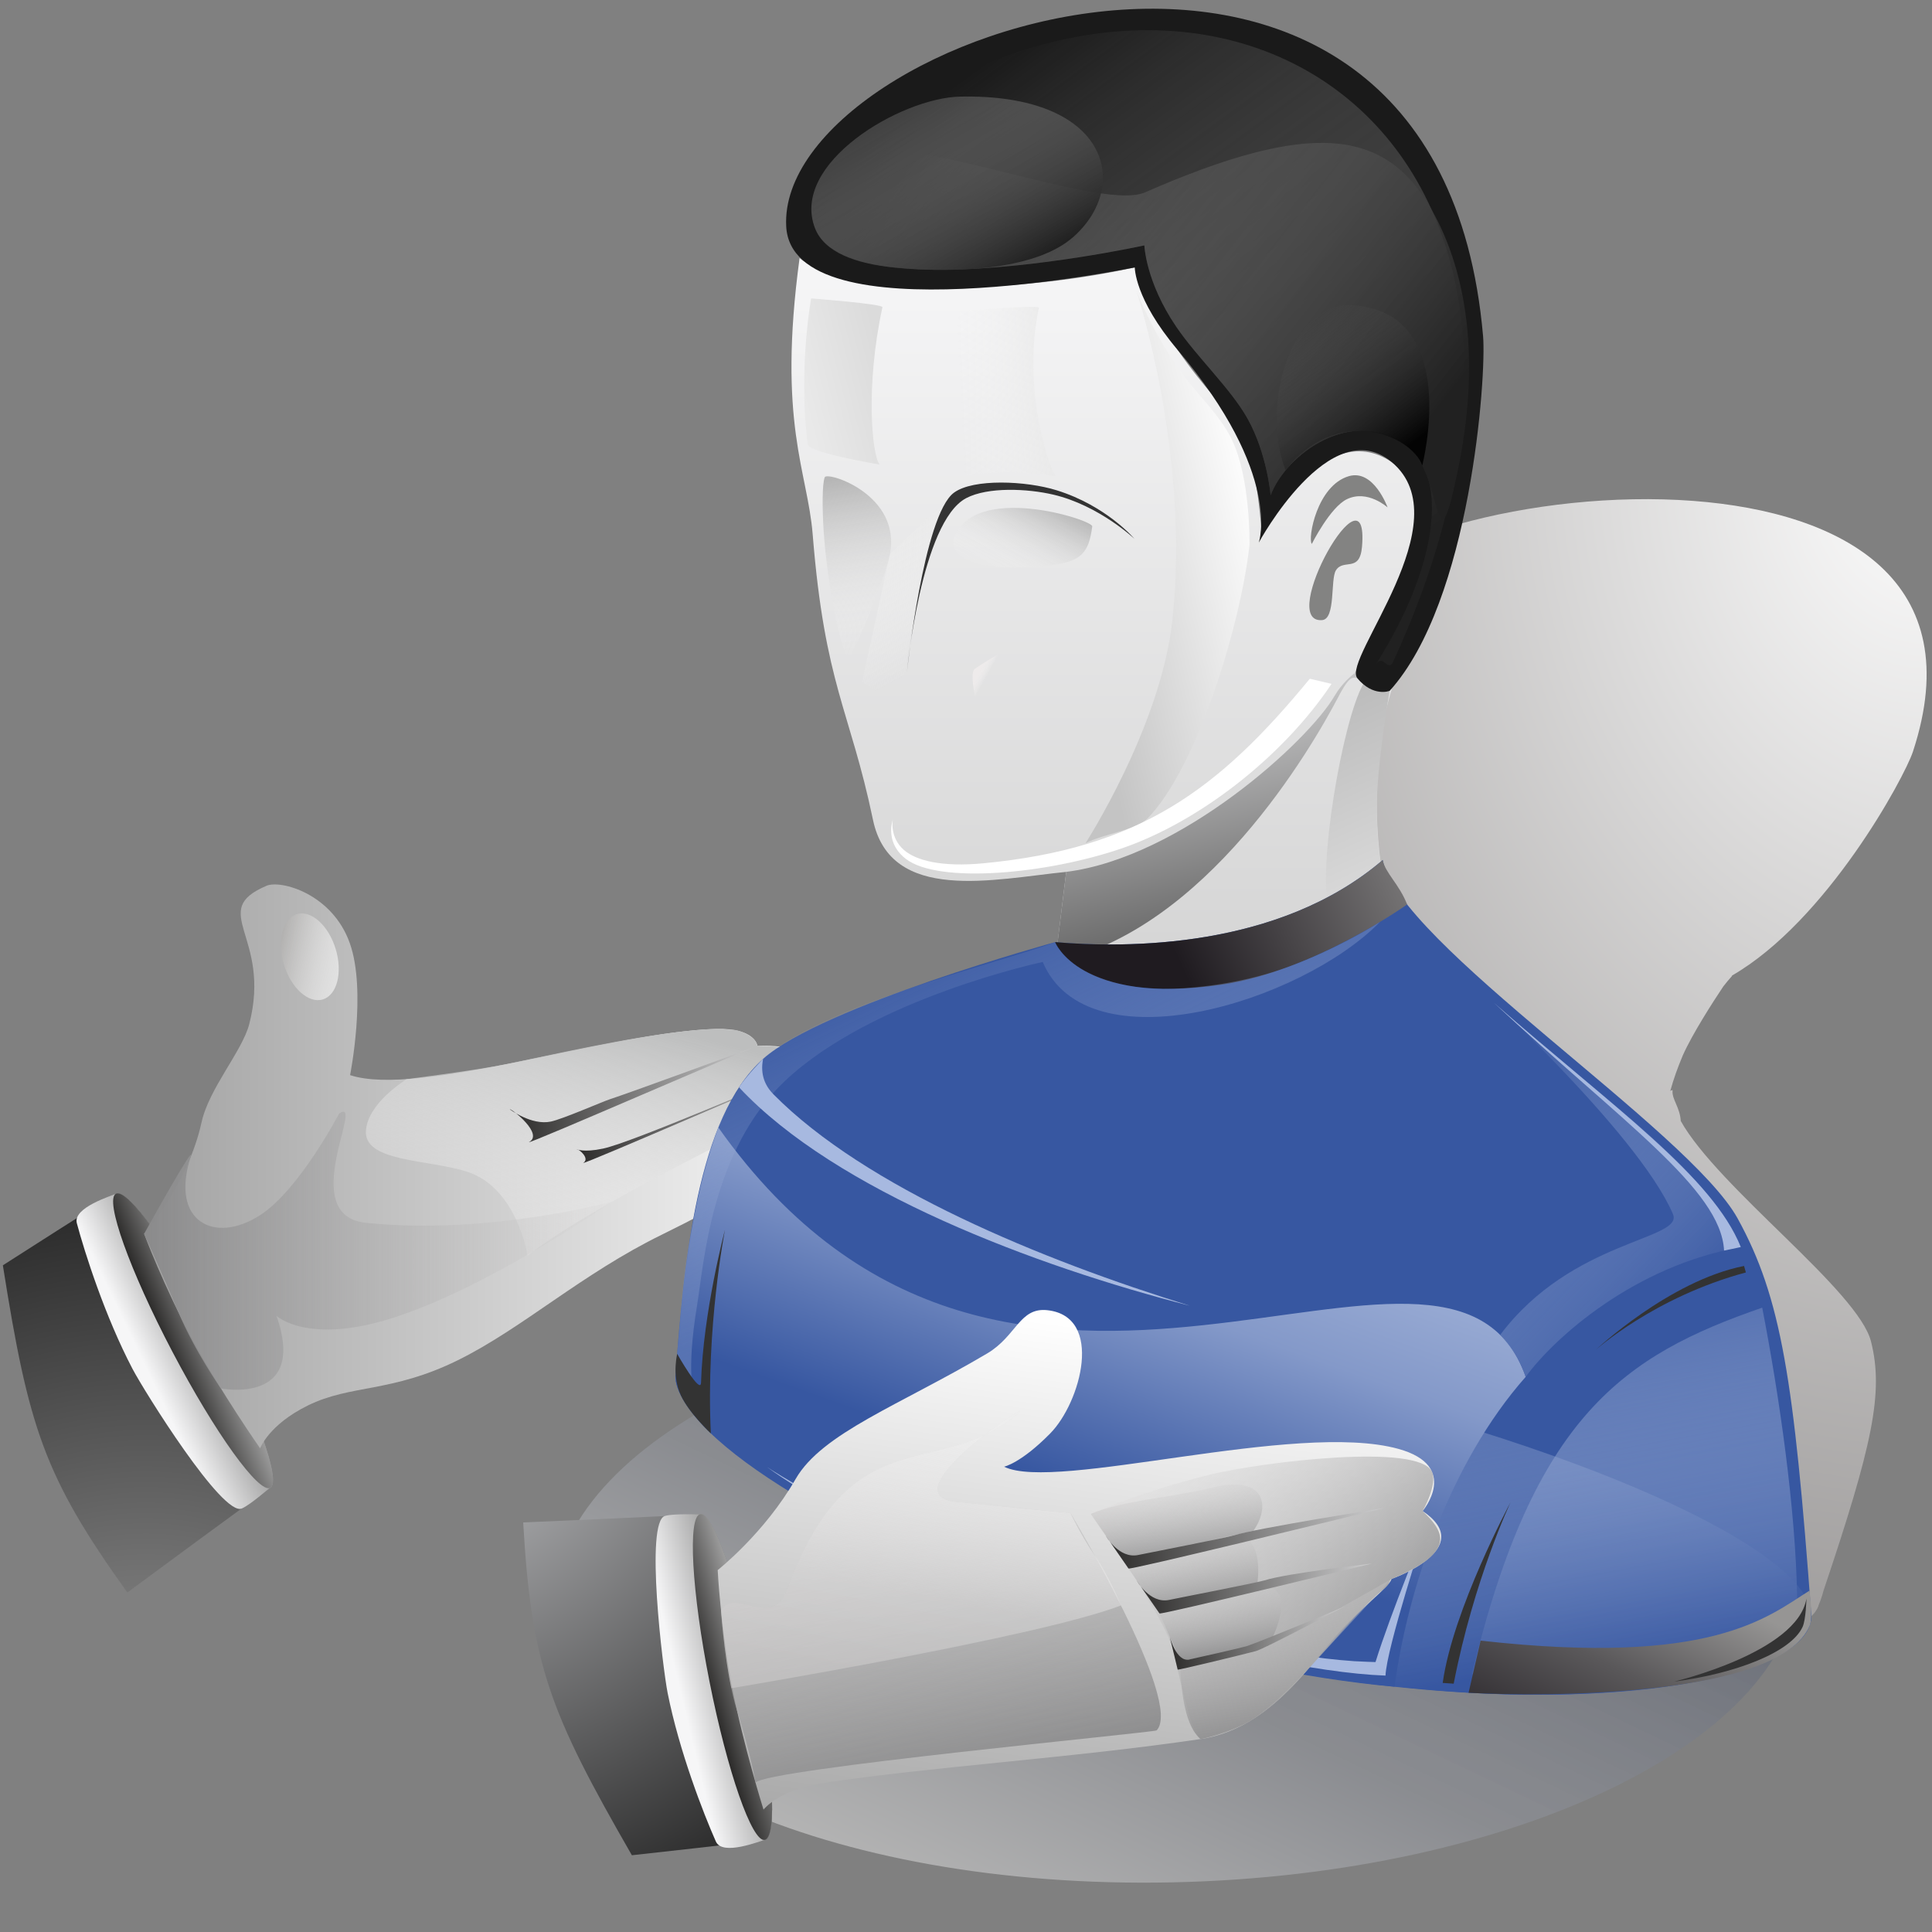 <?xml version="1.0" encoding="UTF-8"?>
<!DOCTYPE svg PUBLIC "-//W3C//DTD SVG 1.1//EN" "http://www.w3.org/Graphics/SVG/1.1/DTD/svg11.dtd">
<!-- Creator: CorelDRAW 2019 (64-Bit) -->
<svg xmlns="http://www.w3.org/2000/svg" xml:space="preserve" width="16.933mm" height="16.933mm" version="1.1" style="shape-rendering:geometricPrecision; text-rendering:geometricPrecision; image-rendering:optimizeQuality; fill-rule:evenodd; clip-rule:evenodd"
viewBox="0 0 1693.32 1693.32"
 xmlns:xlink="http://www.w3.org/1999/xlink"
 xmlns:xodm="http://www.corel.com/coreldraw/odm/2003">
 <rect x="0" y="0" width="1693.32" height="1693.32" fill="#808080" stroke="none"/>
 <defs>
  <style type="text/css">
   <![CDATA[
    .fil32 {fill:#A7B9E0}
    .fil23 {fill:#838382}
    .fil33 {fill:#1A1A1A}
    .fil22 {fill:white}
    .fil24 {fill:#3757A1}
    .fil20 {fill:#333333}
    .fil50 {fill:url(#id0)}
    .fil31 {fill:url(#id1)}
    .fil49 {fill:url(#id2)}
    .fil40 {fill:url(#id3)}
    .fil7 {fill:url(#id4)}
    .fil12 {fill:url(#id5)}
    .fil48 {fill:url(#id6)}
    .fil42 {fill:url(#id7)}
    .fil25 {fill:url(#id8)}
    .fil51 {fill:url(#id9)}
    .fil44 {fill:url(#id10)}
    .fil9 {fill:url(#id11)}
    .fil46 {fill:url(#id12)}
    .fil0 {fill:url(#id13)}
    .fil36 {fill:url(#id14)}
    .fil35 {fill:url(#id15)}
    .fil4 {fill:url(#id16)}
    .fil34 {fill:url(#id17)}
    .fil10 {fill:url(#id18)}
    .fil29 {fill:url(#id19)}
    .fil43 {fill:url(#id20)}
    .fil11 {fill:url(#id21)}
    .fil5 {fill:url(#id22)}
    .fil13 {fill:url(#id23)}
    .fil6 {fill:url(#id24)}
    .fil18 {fill:url(#id25)}
    .fil45 {fill:url(#id26)}
    .fil28 {fill:url(#id27)}
    .fil15 {fill:url(#id28)}
    .fil21 {fill:url(#id29)}
    .fil47 {fill:url(#id30)}
    .fil8 {fill:url(#id31)}
    .fil37 {fill:url(#id32)}
    .fil14 {fill:url(#id33)}
    .fil3 {fill:url(#id34)}
    .fil19 {fill:url(#id35)}
    .fil16 {fill:url(#id36)}
    .fil17 {fill:url(#id37)}
    .fil39 {fill:url(#id38)}
    .fil41 {fill:url(#id39)}
    .fil1 {fill:url(#id40)}
    .fil2 {fill:url(#id41)}
    .fil38 {fill:url(#id42)}
    .fil26 {fill:url(#id43)}
    .fil30 {fill:url(#id44)}
    .fil27 {fill:url(#id45)}
   ]]>
  </style>
  <linearGradient id="id0" gradientUnits="userSpaceOnUse" x1="1025.28" y1="1435.75" x2="1178.45" y2="1435.75">
   <stop offset="0" style="stop-opacity:1; stop-color:#2B2A29"/>
   <stop offset="1" style="stop-opacity:1; stop-color:#CDCDCE"/>
  </linearGradient>
  <linearGradient id="id1" gradientUnits="userSpaceOnUse" x1="1000.83" y1="1222.32" x2="802.11" y2="808.44">
   <stop offset="0" style="stop-opacity:1; stop-color:#3757A1"/>
   <stop offset="1" style="stop-opacity:0; stop-color:#B9C8E8"/>
  </linearGradient>
  <linearGradient id="id2" gradientUnits="userSpaceOnUse" xlink:href="#id0" x1="996.35" y1="1392.26" x2="1202.54" y2="1392.26">
  </linearGradient>
  <linearGradient id="id3" gradientUnits="userSpaceOnUse" x1="618.76" y1="1476.63" x2="665.24" y2="1463.03">
   <stop offset="0" style="stop-opacity:1; stop-color:#2B2A29"/>
   <stop offset="1" style="stop-opacity:1; stop-color:#9E9E9E"/>
  </linearGradient>
  <linearGradient id="id4" gradientUnits="userSpaceOnUse" x1="126.32" y1="1096.23" x2="536.72" y2="1096.23">
   <stop offset="0" style="stop-opacity:1; stop-color:#8A8A8B"/>
   <stop offset="1" style="stop-opacity:0.2; stop-color:#D5D4D4"/>
  </linearGradient>
  <linearGradient id="id5" gradientUnits="userSpaceOnUse" x1="1227.32" y1="780.48" x2="1152.77" y2="615.22">
   <stop offset="0" style="stop-opacity:1; stop-color:#DBDBDB"/>
   <stop offset="1" style="stop-opacity:1; stop-color:#BBBBBB"/>
  </linearGradient>
  <linearGradient id="id6" gradientUnits="userSpaceOnUse" xlink:href="#id0" x1="969.21" y1="1348.26" x2="1213.12" y2="1348.26">
  </linearGradient>
  <linearGradient id="id7" gradientUnits="userSpaceOnUse" xlink:href="#id4" x1="856.48" y1="1560.6" x2="792.9" y2="1238.49">
  </linearGradient>
  <linearGradient id="id8" gradientUnits="userSpaceOnUse" x1="1125.63" y1="1505.08" x2="1053.88" y2="1138.02">
   <stop offset="0" style="stop-opacity:1; stop-color:#3757A1"/>
   <stop offset="1" style="stop-opacity:0; stop-color:#C8D4ED"/>
  </linearGradient>
  <linearGradient id="id9" gradientUnits="userSpaceOnUse" x1="831.4" y1="1236.5" x2="783.01" y2="1479.72">
   <stop offset="0" style="stop-opacity:1; stop-color:#EEEEEE"/>
   <stop offset="0.659" style="stop-opacity:0.4; stop-color:#E5E4E4"/>
   <stop offset="1" style="stop-opacity:0.4; stop-color:#DCD9D9"/>
  </linearGradient>
  <linearGradient id="id10" gradientUnits="userSpaceOnUse" xlink:href="#id4" x1="1035.41" y1="1375.23" x2="1026.88" y2="1300.6">
  </linearGradient>
  <linearGradient id="id11" gradientUnits="userSpaceOnUse" xlink:href="#id0" x1="446.72" y1="958.93" x2="663.85" y2="958.93">
  </linearGradient>
  <linearGradient id="id12" gradientUnits="userSpaceOnUse" xlink:href="#id4" x1="1074.12" y1="1456.07" x2="1064.9" y2="1390.82">
  </linearGradient>
  <linearGradient id="id13" gradientUnits="userSpaceOnUse" x1="1176.89" y1="1087.17" x2="885.01" y2="1698.57">
   <stop offset="0" style="stop-opacity:0.576; stop-color:#384157"/>
   <stop offset="0.612" style="stop-opacity:0.408; stop-color:#9B9FAA"/>
   <stop offset="1" style="stop-opacity:0.408; stop-color:#FEFEFE"/>
  </linearGradient>
  <linearGradient id="id14" gradientUnits="userSpaceOnUse" x1="792.88" y1="81.18" x2="884.88" y2="240.03">
   <stop offset="0" style="stop-opacity:0.278; stop-color:#9D9D9D"/>
   <stop offset="1" style="stop-opacity:1; stop-color:#212121"/>
  </linearGradient>
  <linearGradient id="id15" gradientUnits="userSpaceOnUse" x1="804.33" y1="136.85" x2="1195.09" y2="443.35">
   <stop offset="0" style="stop-opacity:0; stop-color:#9D9D9D"/>
   <stop offset="1" style="stop-opacity:1; stop-color:#212121"/>
  </linearGradient>
  <linearGradient id="id16" gradientUnits="userSpaceOnUse" xlink:href="#id3" x1="146.9" y1="1184.44" x2="191.61" y2="1165.83">
  </linearGradient>
  <linearGradient id="id17" gradientUnits="userSpaceOnUse" x1="1163.41" y1="531.62" x2="831.81" y2="77.99">
   <stop offset="0" style="stop-opacity:1; stop-color:#212121"/>
   <stop offset="1" style="stop-opacity:0; stop-color:#9D9D9D"/>
  </linearGradient>
  <linearGradient id="id18" gradientUnits="userSpaceOnUse" xlink:href="#id0" x1="505.38" y1="977.07" x2="711.55" y2="977.07">
  </linearGradient>
  <linearGradient id="id19" gradientUnits="userSpaceOnUse" xlink:href="#id1" x1="1513.09" y1="1134.45" x2="1297.95" y2="928.48">
  </linearGradient>
  <linearGradient id="id20" gradientUnits="userSpaceOnUse" xlink:href="#id4" x1="1213.31" y1="1494.9" x2="1004.87" y2="1305.98">
  </linearGradient>
  <linearGradient id="id21" gradientUnits="userSpaceOnUse" x1="967.32" y1="844.75" x2="967.32" y2="226.2">
   <stop offset="0" style="stop-opacity:1; stop-color:#D5D5D5"/>
   <stop offset="1" style="stop-opacity:1; stop-color:#F6F6F7"/>
  </linearGradient>
  <linearGradient id="id22" gradientUnits="userSpaceOnUse" x1="126.32" y1="1022.29" x2="758.65" y2="1022.29">
   <stop offset="0" style="stop-opacity:1; stop-color:#A2A2A2"/>
   <stop offset="1" style="stop-opacity:1; stop-color:#FEFEFE"/>
  </linearGradient>
  <linearGradient id="id23" gradientUnits="userSpaceOnUse" x1="935.43" y1="518.68" x2="1111.1" y2="475.75">
   <stop offset="0" style="stop-opacity:1; stop-color:#C4C4C4"/>
   <stop offset="1" style="stop-opacity:1; stop-color:#FEFEFE"/>
  </linearGradient>
  <linearGradient id="id24" gradientUnits="userSpaceOnUse" x1="557.27" y1="895.31" x2="503.91" y2="1106.98">
   <stop offset="0" style="stop-opacity:1; stop-color:#BDBEBE"/>
   <stop offset="1" style="stop-opacity:0.2; stop-color:#FDFCFC"/>
  </linearGradient>
  <linearGradient id="id25" gradientUnits="userSpaceOnUse" x1="738.99" y1="419.18" x2="763.1" y2="574.24">
   <stop offset="0" style="stop-opacity:1; stop-color:#B6B6B6"/>
   <stop offset="1" style="stop-opacity:0; stop-color:#FEFEFE"/>
  </linearGradient>
  <linearGradient id="id26" gradientUnits="userSpaceOnUse" xlink:href="#id4" x1="1051.32" y1="1418.08" x2="1040.59" y2="1345.61">
  </linearGradient>
  <linearGradient id="id27" gradientUnits="userSpaceOnUse" x1="1461.48" y1="1466.91" x2="1403.75" y2="1149.28">
   <stop offset="0" style="stop-opacity:1; stop-color:#3757A1"/>
   <stop offset="1" style="stop-opacity:0.2; stop-color:#CAD6EF"/>
  </linearGradient>
  <linearGradient id="id28" gradientUnits="userSpaceOnUse" x1="925.4" y1="340.7" x2="826.63" y2="345.66">
   <stop offset="0" style="stop-opacity:1; stop-color:#E9E9E9"/>
   <stop offset="0.851" style="stop-opacity:0; stop-color:#F3F3F3"/>
   <stop offset="1" style="stop-opacity:0; stop-color:#FEFEFE"/>
  </linearGradient>
  <linearGradient id="id29" gradientUnits="userSpaceOnUse" x1="1089.44" y1="839.93" x2="1030.45" y2="592.93">
   <stop offset="0" style="stop-opacity:1; stop-color:#595959"/>
   <stop offset="1" style="stop-opacity:1; stop-color:#D7D7D8"/>
  </linearGradient>
  <linearGradient id="id30" gradientUnits="userSpaceOnUse" xlink:href="#id4" x1="1139.47" y1="1523.91" x2="1114.74" y2="1384.18">
  </linearGradient>
  <linearGradient id="id31" gradientUnits="userSpaceOnUse" x1="244.14" y1="832.88" x2="298.96" y2="844.29">
   <stop offset="0" style="stop-opacity:1; stop-color:#B2B1B0"/>
   <stop offset="1" style="stop-opacity:0.569; stop-color:#FEFEFE"/>
  </linearGradient>
  <linearGradient id="id32" gradientUnits="userSpaceOnUse" x1="1143.85" y1="283.16" x2="1227.87" y2="396.37">
   <stop offset="0" style="stop-opacity:0; stop-color:#636363"/>
   <stop offset="1" style="stop-opacity:1; stop-color:#030303"/>
  </linearGradient>
  <linearGradient id="id33" gradientUnits="userSpaceOnUse" x1="775.72" y1="325.11" x2="702.57" y2="343.61">
   <stop offset="0" style="stop-opacity:1; stop-color:#DBDBDB"/>
   <stop offset="1" style="stop-opacity:1; stop-color:#E9E9E9"/>
  </linearGradient>
  <linearGradient id="id34" gradientUnits="userSpaceOnUse" x1="126.97" y1="1196.73" x2="179.45" y2="1171.65">
   <stop offset="0" style="stop-opacity:1; stop-color:#F6F6F7"/>
   <stop offset="1" style="stop-opacity:1; stop-color:#9E9E9E"/>
  </linearGradient>
  <linearGradient id="id35" gradientUnits="userSpaceOnUse" xlink:href="#id25" x1="913.77" y1="436.42" x2="878.33" y2="507.8">
  </linearGradient>
  <linearGradient id="id36" gradientUnits="userSpaceOnUse" x1="842.63" y1="617.11" x2="929.23" y2="664.93">
   <stop offset="0" style="stop-opacity:1; stop-color:#EEEBEB"/>
   <stop offset="0.078" style="stop-opacity:0; stop-color:#F6F4F4"/>
   <stop offset="1" style="stop-opacity:0; stop-color:#FEFEFE"/>
  </linearGradient>
  <linearGradient id="id37" gradientUnits="userSpaceOnUse" xlink:href="#id28" x1="752.93" y1="461.22" x2="828.99" y2="601.06">
  </linearGradient>
  <linearGradient id="id38" gradientUnits="userSpaceOnUse" xlink:href="#id34" x1="595.53" y1="1479.58" x2="652.11" y2="1466.14">
  </linearGradient>
  <linearGradient id="id39" gradientUnits="userSpaceOnUse" xlink:href="#id22" x1="898.74" y1="1656.57" x2="963.43" y2="1164.03">
  </linearGradient>
  <radialGradient id="id40" gradientUnits="userSpaceOnUse" gradientTransform="matrix(-2.141 -2.244 1.69 -2.844 4634 5314)" cx="1688.62" cy="396.53" r="501.27" fx="1688.62" fy="396.53">
   <stop offset="0" style="stop-opacity:1; stop-color:#FEFEFE"/>
   <stop offset="1" style="stop-opacity:1; stop-color:#5A5655"/>
  </radialGradient>
  <radialGradient id="id41" gradientUnits="userSpaceOnUse" gradientTransform="matrix(-0.009 -3.085 3.085 -0.009 -4738 1987)" cx="128.04" cy="1577.69" r="166.16" fx="128.04" fy="1577.69">
   <stop offset="0" style="stop-opacity:1; stop-color:#9E9E9E"/>
   <stop offset="1" style="stop-opacity:1; stop-color:#2D2D2D"/>
  </radialGradient>
  <radialGradient id="id42" gradientUnits="userSpaceOnUse" gradientTransform="matrix(2.259 2.815 2.815 -2.259 -3779 2854)" cx="356.02" cy="1183.41" r="149.54" fx="356.02" fy="1183.41">
   <stop offset="0" style="stop-opacity:1; stop-color:#D8D9DC"/>
   <stop offset="1" style="stop-opacity:1; stop-color:#252525"/>
  </radialGradient>
  <linearGradient id="id43" gradientUnits="userSpaceOnUse" x1="1047.12" y1="1343.34" x2="1225.03" y2="848.73">
   <stop offset="0" style="stop-opacity:1; stop-color:#3757A1"/>
   <stop offset="0.341" style="stop-opacity:1; stop-color:#8499C9"/>
   <stop offset="1" style="stop-opacity:1; stop-color:#D1DCF1"/>
  </linearGradient>
  <linearGradient id="id44" gradientUnits="userSpaceOnUse" x1="1302.16" y1="1547.13" x2="1399.67" y2="1346.55">
   <stop offset="0" style="stop-opacity:1; stop-color:#1F1B20"/>
   <stop offset="0.569" style="stop-opacity:1; stop-color:#5A585A"/>
   <stop offset="1" style="stop-opacity:1; stop-color:#969594"/>
  </linearGradient>
  <linearGradient id="id45" gradientUnits="userSpaceOnUse" x1="1291.35" y1="723.68" x2="1033.29" y2="842.63">
   <stop offset="0" style="stop-opacity:1; stop-color:#969594"/>
   <stop offset="1" style="stop-opacity:1; stop-color:#1F1B20"/>
  </linearGradient>
 </defs>
 <g id="Слой_x0020_1">
  <path class="fil0" d="M1027.49 1649.81c-301.48,6.35 -544.34,-103.56 -542.43,-245.46 1.9,-141.89 247.85,-262.08 549.34,-268.43 301.49,-6.34 544.35,103.57 542.44,245.47 -1.91,141.89 -247.86,262.08 -549.35,268.42z"/>
  <path class="fil1" d="M1157.14 532.78c-3.62,9 -1.17,16.85 5.67,23.27 -1.33,-0.9 -2.35,-1.9 -3.36,-2.77 -67.87,99.39 -55.48,131.21 -69.8,170.84 -34.29,94.96 -19.46,111.52 -32.13,181.92 -9.72,53.86 87.65,43.09 150.55,41.97 -0.05,0.12 -0.05,0.12 -0.05,0.12 -0.06,0.11 -0.06,0.11 -0.06,0.11 -0.14,0.12 -0.14,0.12 -0.14,0.12 -0.05,0.11 -0.11,0.22 -0.17,0.34 -0.14,0.12 -0.2,0.23 -0.25,0.34 -0.05,0.11 -0.11,0.24 -0.16,0.35 -0.2,0.22 -0.26,0.33 -0.31,0.46 -0.2,0.22 -0.31,0.45 -0.37,0.57 -0.19,0.22 -0.3,0.45 -0.35,0.56 -0.21,0.23 -0.31,0.46 -0.42,0.69 -0.21,0.23 -0.4,0.45 -0.51,0.68 -0.2,0.23 -0.31,0.46 -0.42,0.69 -0.26,0.34 -0.36,0.57 -0.47,0.8 -0.26,0.34 -0.51,0.68 -0.61,0.92 -0.35,0.33 -0.6,0.67 -0.72,0.9 -0.25,0.34 -0.42,0.69 -0.52,0.92 -0.25,0.34 -0.51,0.69 -0.62,0.91 -0.26,0.35 -0.51,0.68 -0.67,1.03 -0.25,0.34 -0.5,0.68 -0.67,1.14 -0.31,0.45 -0.47,0.8 -0.63,1.15 -0.32,0.46 -0.57,0.79 -0.73,1.14 -0.31,0.46 -0.57,0.8 -0.73,1.14 -0.3,0.46 -0.56,0.8 -0.82,1.14 -0.3,0.45 -0.56,0.8 -0.72,1.15 -0.31,0.45 -0.61,0.91 -0.78,1.25 -0.31,0.46 -0.57,0.8 -0.73,1.15 -0.31,0.46 -0.61,0.9 -0.78,1.25 -0.3,0.46 -0.62,0.92 -0.78,1.26 -0.31,0.46 -0.61,0.91 -0.96,1.37 -0.31,0.45 -0.62,0.91 -0.79,1.26 -0.3,0.46 -0.61,0.91 -0.82,1.38 -0.32,0.45 -0.63,0.9 -0.79,1.25 -0.3,0.46 -0.61,0.91 -0.87,1.26 -0.31,0.45 -0.62,0.91 -0.78,1.25 -0.31,0.46 -0.61,0.92 -0.78,1.26 -0.31,0.46 -0.62,0.92 -0.78,1.26 -0.31,0.46 -0.63,0.91 -0.87,1.26 -0.32,0.45 -0.62,0.91 -0.79,1.25 -0.31,0.57 -0.62,1.03 -0.78,1.38 -0.31,0.46 -0.56,0.8 -0.73,1.14 -0.31,0.46 -0.62,0.91 -0.78,1.26 -0.32,0.46 -0.57,0.79 -0.74,1.14 -0.39,0.46 -0.65,0.81 -0.81,1.14 -0.26,0.35 -0.51,0.69 -0.68,1.03 -0.25,0.35 -0.51,0.69 -0.62,0.92 -0.73,-0.04 -1.38,-0.07 -2.06,-0.21 0,0 -68.26,9.6 -141.46,23.55 -64.45,11.59 -131.83,26.73 -164.66,46.26 -0.16,0.11 -0.25,0.11 -0.25,0.11 -5.13,2.87 -10.1,5.88 -15.01,9.26 -0.19,-0.01 -0.19,-0.01 -0.19,-0.01 -0.16,0.12 -0.31,0.23 -0.45,0.34 -0.64,0.35 -1.1,0.71 -1.56,1.05 -0.06,0.13 -0.06,0.13 -0.06,0.13 -5.72,3.83 -11.18,7.93 -16.64,12.4 -18.23,14.24 -31.29,27.92 -42.72,41.55 -11.02,12.55 -21.42,25.86 -31.45,39.45 -16.63,22.02 -29.47,42.77 -40.39,60.77 -0.28,0.36 -0.46,0.73 -0.65,1.1 -3.81,6.27 -7.57,12.45 -11.33,18.61 -0.29,0.36 -0.41,0.72 -0.53,0.97 0,0 0,0 0,0 -0.13,0.23 -0.19,0.36 -0.25,0.48 -1.21,1.45 -4.44,5.79 -6.99,11.24 -0.06,0.13 -0.06,0.13 -0.06,0.13 -0.52,0.84 -1.01,1.93 -1.51,2.9 -0.06,0.13 -0.12,0.24 -0.12,0.24 -0.55,1.21 -1.01,2.31 -1.37,3.4 0,0 0,0 0,0 -0.06,0.12 -0.06,0.12 0.03,0.12 -0.74,3.03 -0.66,6.18 0.28,9.34 -0.06,0.12 -0.06,0.12 0.04,0.12 -0.06,0.11 -0.06,0.11 0.03,0.12 0.64,3.76 2.51,7.63 4.89,11.27 -0.07,0.12 -0.02,0.24 0.07,0.24 0.03,0.12 0.16,0.25 0.19,0.36 0.07,0.24 0.21,0.37 0.43,0.49 -0.03,0.24 0.1,0.36 0.22,0.48 0,0 0,0 0,0 0.17,0.24 0.3,0.37 0.43,0.61 -0.03,0.24 0.2,0.36 0.33,0.48 1.2,1.57 2.54,3.39 4.04,5.08 -0.03,0.24 0.1,0.36 0.33,0.48 0.03,0.12 0.16,0.25 0.29,0.37 -0.06,0.11 -0.06,0.11 0.13,0.11 0.04,0.12 0.07,0.25 0.16,0.25 0.29,0.48 0.59,0.84 0.98,1.2 0,0 0,0 0.1,0 2.31,2.54 3.96,4.1 3.96,4.1 0,0 0,0 0,0 22.35,22.08 64.81,45.63 116.55,67.33 0.88,0.35 1.77,0.7 2.75,1.04 0,0 0,0 0,0 38.73,16.11 84.49,31.56 135.18,45.21 0.43,0.11 0.95,0.21 1.38,0.32 0.66,0.22 1.41,0.44 2.13,0.55 0.14,0.11 0.43,0.1 0.72,0.1 1.19,0.44 2.37,0.76 3.61,0.97 0.05,0.11 0.14,0.11 0.24,0.11 0.04,0.11 0.23,0.11 0.43,0.11 11.51,3.01 23.18,5.79 35.12,8.55 0.95,0.21 2,0.42 3.05,0.63 0.04,0.11 0.15,0.11 0.34,0.11 1.39,0.43 2.67,0.75 4.2,0.95 0.43,0.11 0.86,0.21 1.3,0.31 0.43,0.12 0.86,0.22 1.29,0.33 2.1,0.53 4.3,0.94 6.4,1.36 0.15,0.11 0.34,0.11 0.73,0.1 0.43,0.11 0.86,0.21 1.28,0.32 0.43,0.11 0.86,0.21 1.39,0.31 0.33,0.23 0.76,0.33 1.15,0.33 0.04,0.11 0.14,0.11 0.33,0.1 0.43,0.11 0.86,0.21 1.35,0.2 0.43,0.11 0.86,0.22 1.48,0.32 0.43,0.1 0.86,0.2 1.35,0.2 -0.07,0.12 -0.07,0.12 0.04,0.12 0.42,0.1 0.85,0.2 1.44,0.19 0.42,0.11 0.85,0.22 1.38,0.43 0.43,0.11 0.86,0.21 1.39,0.32 0,0 0.09,0 0.19,0 0.43,0.1 0.86,0.2 1.35,0.2 0.43,0.1 0.86,0.2 1.29,0.31 0.43,0.11 0.85,0.21 1.44,0.2 0.04,0.11 0.23,0.11 0.42,0.1 0.34,0.11 0.67,0.22 1.07,0.22 0.42,0.1 0.85,0.31 1.37,0.42 0.44,0.11 0.87,0.21 1.45,0.2 0.14,0.11 0.33,0.1 0.72,0.1 0.14,0.11 0.37,0.22 0.67,0.22 0.43,0.1 0.86,0.2 1.44,0.19 0.43,0.11 0.86,0.21 1.39,0.32 0.23,0.11 0.47,0.21 0.96,0.2 0.13,0.11 0.32,0.11 0.52,0.11 0.44,0.22 0.86,0.32 1.45,0.31 70.16,13.65 137.3,21.54 188.27,23.92 0,0 0,0 0,0 19.94,1.19 39.61,1.82 58.57,2.26 -0.05,0.11 -0.05,0.11 -0.05,0.11 0.92,0.09 1.9,0.07 2.97,0.05 0,0 0,0 0,0 0.3,-0.01 0.68,-0.02 1.17,-0.04 0.39,-0.01 0.69,-0.02 1.07,-0.02 0.25,0.11 0.54,0.1 0.83,0.09 0.09,0 0.2,0 0.3,0 0.39,-0.01 0.77,-0.02 1.26,-0.03 0.3,-0.01 0.69,-0.02 1.18,-0.04 3.07,0.05 6.14,0.09 9.11,0.12 0.39,-0.01 0.88,-0.03 1.27,-0.03 13.07,0.11 26.59,-0.07 40.16,-0.39 40.07,-1.04 76.26,-4.01 107.42,-8.33 42,-5.48 80.6,-14.28 102.99,-28.13 0.1,0 0.24,-0.22 0.39,-0.32 0,0 0,0 0.09,-0.01 0.53,-0.31 1.22,-0.75 1.9,-1.18 3.78,-2.47 6.78,-5.04 9.15,-7.59 0,0 0,0 0,0 0.33,-0.32 0.67,-0.64 0.96,-1.17 0,0 0,0 0,0 0,0 0,0 0.15,-0.11 0,0 0,0 0.05,-0.1 0.57,-0.85 1.2,-1.71 1.63,-2.44 0.43,-0.74 0.82,-1.47 1.06,-2.21 0,0 0.04,-0.11 0.2,-0.21 0.09,-0.43 0.18,-0.95 0.37,-1.37 2.6,-6.01 4.36,-12.74 4.41,-13.06 0,0 0,0 0,0 42.6,-126.79 52.91,-173.09 41.52,-218.12 -5.6,-22.14 -38.8,-55.7 -74.81,-90.89 -36.41,-35.58 -75.83,-73.39 -91.95,-102.4 -0.56,-11.45 -7.69,-18.95 -7.17,-26.07 -0.18,-1.48 0.41,-1.25 -1.97,-0.22 2.69,-9.96 6.47,-20.55 11.03,-31.31 8.38,-18.75 26.24,-46.58 35.46,-60.32 2.44,-3.15 5.05,-6.28 7.76,-9.29 -0.19,-0.01 -0.36,-0.02 -0.45,-0.03 83.45,-47.97 151.44,-173.92 158.81,-196.29 49.33,-149.74 -60.33,-209.93 -192.62,-219.91 -138.11,-10.43 -302.82,34.18 -326.81,93.8z"/>
  <g id="_2288339508976">
   <path class="fil2" d="M101.57 1046.26c10.02,-5.24 48.48,48.14 85.86,119.33 37.38,71.18 59.55,133.18 49.5,138.43 -3.75,1.97 -125.32,91.74 -125.32,91.74 -73.03,-101.84 -86.57,-144.55 -109.1,-286.77 0,0 92.61,-59.36 99.06,-62.73z"/>
   <path class="fil3" d="M101.57 1046.26c10.03,-5.27 48.48,48.14 85.86,119.33 37.38,71.18 59.52,133.16 49.5,138.43 -2.42,1.26 -16.83,14.4 -24.91,18.1 -16.82,7.71 -85.91,-103.35 -95.76,-122.12 -24.24,-46.18 -42.14,-102.48 -48.92,-127.92 -3.65,-13.75 30.71,-23.98 34.23,-25.82z"/>
   <path class="fil4" d="M101.57 1046.25c10.04,-5.27 48.48,48.16 85.86,119.34 37.38,71.18 59.55,133.15 49.5,138.43 -10.04,5.27 -48.48,-48.15 -85.86,-119.34 -37.38,-71.18 -59.54,-133.15 -49.5,-138.43z"/>
   <path class="fil5" d="M233.56 776.35c12.49,-5.34 57.72,6.9 73.07,50.41 14.87,42.13 0.21,115.54 0.21,115.54 60.02,19.78 227.41,-37.65 320.46,-40.46 35,-1.05 36.55,14.89 36.55,14.89 57.54,-2.74 94.8,32.86 94.8,42.07 0,17.19 -74.66,72.58 -178.04,123.07 -70.53,34.39 -122.88,82.53 -179.49,110.39 -58.03,28.57 -93.62,21.03 -131.32,39.6 -34.4,16.94 -41.81,37.53 -41.81,37.53 0,0 -33.99,-48.49 -58.73,-94.25 -26.03,-48.16 -42.94,-93.77 -42.94,-93.77 0,0 38.54,-43.77 50.26,-97.44 6.58,-30.16 35.74,-62.46 41.93,-86.57 19.8,-77 -36.95,-98.78 15.05,-121.01z"/>
   <path class="fil6" d="M462.38 1100.48c0,0 -8.95,-59.02 -52.65,-73.4 -33.77,-11.12 -92.1,-8.24 -88.95,-36.97 2.58,-23.57 32.6,-42.07 35.42,-44.28 0,0 60.06,-7.55 88.12,-13.23 34.82,-7.07 105.2,-23.43 158.31,-29 9.3,-0.97 18.39,-1.8 26.58,-1.8 4.5,0 8.79,0.64 12.55,0.73 6.29,0.16 14.41,3.83 19,8.3 1.97,1.94 3.09,5.9 3.09,5.9 0,0 20.39,0.24 28.83,1.84 26.88,5.1 41.97,14.63 47.1,19.16 14.46,12.81 -190.19,95.94 -277.4,162.75z"/>
   <path class="fil7" d="M320.87 1071.76c108.04,11.11 215.85,-18.71 215.85,-18.71 0,0 -106.76,74.7 -192.53,102.08 -74.72,23.85 -101.86,-1.87 -101.86,-1.87 27.47,78.6 -48.69,63.67 -48.69,63.67 0,0 -22.66,-32.07 -37.41,-67.09 -13.46,-32 -29.91,-68.47 -29.91,-68.47 0,0 45.85,-82.8 40.85,-67.49 -18.57,56.91 21.08,77.29 61.35,50.81 34.12,-22.43 68.72,-88.76 68.72,-88.76 23.67,-15.32 -38.37,89.46 23.63,95.83z"/>
   <path class="fil8" d="M260.14 801.22c12.5,-3.82 27.75,9.82 34.05,30.45 6.3,20.63 1.27,40.46 -11.24,44.28 -12.5,3.82 -27.75,-9.82 -34.05,-30.45 -6.3,-20.63 -1.27,-40.46 11.24,-44.28z"/>
   <path class="fil9" d="M446.72 972.18c2.03,-0.25 30.28,21.93 16.81,28.89 -0.22,1.97 192.53,-82.33 200.32,-84.34 0,0 -110.62,40.62 -129.41,46.75 -6.39,2.07 -41.01,17.25 -51.56,19.52 -17.09,3.67 -36.16,-10.82 -36.16,-10.82z"/>
   <path class="fil10" d="M505.38 1007.21c2.03,-0.25 12,8.18 5.85,12 -0.22,1.97 192.53,-82.33 200.32,-84.34 -32.62,11.98 -156.36,66.13 -183.05,71.83 -17.08,3.66 -23.12,0.51 -23.12,0.51z"/>
  </g>
  <g id="чел_x0020_один">
   <g id="Лицо">
    <path class="fil11" d="M994.6 234.36c-117.81,26 -256.76,22.35 -293.81,-8.16 -19.55,144.86 7.01,186.45 11.49,242.17 10.66,132.39 32.62,153.34 52.84,250.12 15.31,73.77 106.39,51.98 169.35,45.68 0,0 -9.61,78.76 -9.61,78.76 65.05,10.02 248.26,-22.99 291.29,-52.99 -12.09,-51.7 -14.62,-127.06 3.68,-185.98 0,0 -28.53,1.82 -32.35,-14.39 0,0 94.45,-142.9 32.26,-184.6 -60.98,-40.91 -113.63,64.9 -113.63,64.9 -8.96,-109.13 -24.72,-92.13 -74.11,-163.39 -25,-36.07 -37.4,-72.12 -37.4,-72.12z"/>
    <path class="fil12" d="M1165.12 796.48c-11.09,-31.63 11.32,-165.03 29.9,-197.28 0,0 3.64,3.71 9.38,5.5 5.62,1.74 13.41,1.64 13.54,0.85 0,0 -11.41,65.39 -11.28,103.74 0.13,34.57 4.51,54.53 4.51,54.53 0,0 -28.85,30.18 -46.05,32.66z"/>
    <path class="fil13" d="M996.16 255.33c9.72,23.86 23.78,50.38 40.75,73.14 14.63,19.59 32.21,35.49 42.36,56.05 17.06,34.55 15.85,93.31 15.85,93.31 -8.16,72.47 -46.56,195.41 -89.11,239.27 -10.36,10.67 -39.54,13.77 -54.61,22.01 -0.15,0.08 66.08,-102.36 76.16,-195.58 15.78,-145.73 -31.4,-288.2 -31.4,-288.2z"/>
    <path class="fil14" d="M710.89 261.57c0,0 63.17,4.78 62.53,7.72 -14.99,68.85 -9.27,129.16 -2.5,137.84 0,0 -61.87,-10.17 -62.89,-17.52 -4.2,-29.84 -5.13,-79.07 2.86,-128.04z"/>
    <path class="fil15" d="M834.44 273.27c0,0 76.78,-6.49 76.16,-3.64 -14.91,68.84 8.02,139.14 14.78,147.82 0,0 -19.26,-2.94 -38.11,-3.41 -18.15,-0.47 -58.92,3.33 -58.92,3.33 -4.14,-29.82 -0.17,-115.18 6.09,-144.1z"/>
    <path class="fil16" d="M854.47 586.11c34.75,-23.3 56.55,-29.49 63.92,-26.97 5.26,1.81 -11.05,142.01 -15.63,160.6 -7.18,29.16 -61.42,-124.85 -48.29,-133.63z"/>
    <path class="fil17" d="M779.99 485.8c0,0 47.08,-45.79 46.26,-43.07 -38.68,126.03 -34.22,176.76 -33.44,176.95 0,0 -35.61,-19.74 -37.16,-22.38 0,0 18.99,-86.79 24.34,-111.5z"/>
    <path class="fil18" d="M722.84 418.29c2.09,-5.35 67.24,15.08 57.15,67.51 -3.93,20.41 -31.61,86.6 -35.2,89.86 -6.02,5.46 -20.03,-62.93 -23.02,-112.29 -1.01,-16.67 -1.28,-39.1 1.07,-45.08z"/>
    <path class="fil19" d="M957.3 461.37c0.72,-5.69 -105.04,-39.39 -121.56,11.37 0,0 -10.05,32.37 84.31,22.73 28.22,-2.92 34.39,-11.7 37.25,-34.1z"/>
    <path class="fil20" d="M994.23 472.2c0,0 -30.92,-29.22 -70.95,-38.65 -22.75,-5.35 -57.35,-6.92 -76.38,3.01 -39.73,20.74 -52.03,152.91 -52.03,152.91 0,0 14.54,-138.1 41.27,-157.69 16.94,-12.42 63.05,-10.44 90,-2.06 43.67,13.58 68.09,42.48 68.09,42.48z"/>
    <path class="fil21" d="M1195.02 599.2c0,0 -4.51,-7.44 -10.45,-4.67 -4.33,2.02 -10.27,13.79 -11.9,16.9 -23.53,44.67 -115.63,203.47 -247.81,231.5 0,0 9.61,-78.76 9.61,-78.76 100.72,-12.69 212.42,-114.81 235.25,-154.27 6.43,-11.13 15.93,-18.84 17.8,-19.95 0,0 7.5,9.25 7.5,9.25z"/>
    <path class="fil22" d="M1167.05 599.38c-42.84,64.14 -116.23,120.98 -183.77,144.17 -65.55,22.51 -160.48,31.38 -189.32,9.26 -13.95,-10.7 -14.32,-24.98 -11.46,-34.51 0,0 -3.08,15.49 9.8,26.7 10.64,9.26 33.07,15.12 69.74,11.63 136.78,-13.07 205.88,-64.32 285.94,-161.72 0,0 19.07,4.47 19.07,4.47z"/>
    <path class="fil23" d="M1216.16 444.74c0,0 -17.49,-15.95 -35.63,-7.23 -14.66,7.04 -30.79,39.2 -30.79,39.2 -3.69,-4.65 4.43,-51.17 32.48,-59.37 21.86,-6.39 33.94,27.4 33.94,27.4z"/>
    <path class="fil23" d="M1193.75 479.08c-1.94,23.35 -16.23,10.14 -22.9,20.84 -4.9,7.85 -0.04,42.63 -12.05,43.58 -40.33,3.24 41.46,-141.84 34.95,-64.42z"/>
   </g>
   <g id="Футболка">
    <path class="fil24" d="M1587.58 1415.58c-0.06,53.7 -155.48,74.16 -279.23,69.03 -122.93,-5.09 -263.7,-30.7 -388.45,-73.44 -81.4,-27.89 -155,-62.27 -213.28,-95.45 -38,-21.63 -114.86,-74.8 -114.67,-109.58 7.68,-101.18 19.11,-226.48 76.87,-278.09 51.77,-46.23 255.93,-102.31 255.93,-102.31 61.57,5.26 195.69,6.3 287.13,-71.93 13.63,72.68 268.34,236.51 311.13,314.19 38.32,69.57 49.38,141.72 64.57,347.58z"/>
    <path class="fil25" d="M1102.11 1203.04c-274.84,-59.97 -503.21,-60.43 -510.03,-1.02 -6.82,59.41 208.58,192.46 483.43,252.43 274.85,59.98 505.1,24.2 511.92,-35.21 6.83,-59.41 -210.47,-156.23 -485.32,-216.2z"/>
    <path class="fil26" d="M1337.19 1206.78c-67.4,-191.42 -451.33,143.56 -707.59,-218.58 -33.34,89.47 -34.23,198.75 -37.28,222.43 13,61.77 179.09,151.56 339.44,204.52 107.07,35.34 215.84,56.72 290.53,63.21 11.19,-84.67 48.41,-196.44 114.9,-271.58z"/>
    <path class="fil27" d="M924.75 825.74c61.57,5.26 195.69,6.3 287.13,-71.93 2.08,11.08 14.69,21.45 21.4,38.92 0,0 -81.96,58.43 -162.47,70.26 -124.42,18.27 -146.06,-37.25 -146.06,-37.25z"/>
    <path class="fil28" d="M1544.51 1146.1c-120.74,41.77 -200.07,94.35 -254.43,321.33 111.32,6.59 218.45,3.97 273.33,-43.33 6.48,-5.58 11.96,-9.1 11.74,-22.97 -1.28,-79.08 -15.79,-178.39 -30.64,-255.03z"/>
    <path class="fil29" d="M1337.19 1206.78c-6.45,-19.49 -16.21,-29.98 -22.35,-36.78 63.03,-83.99 161.2,-83 151.42,-105.91 -31.04,-72.66 -180.46,-207.94 -180.46,-207.94 78.86,80.45 209.69,160.4 239.44,237.04 -92.4,16.34 -162.53,78.75 -188.05,113.59z"/>
    <path class="fil30" d="M1585.97 1394.12c-36.79,23.04 -85.44,66.59 -288.27,43.82 0,0 -10.56,45.71 -10.56,45.71 67.21,3.73 272.59,4.03 298.99,-58.84 3.03,-7.25 -0.16,-30.69 -0.16,-30.69z"/>
    <path class="fil20" d="M1583.3 1401.07c-7.88,47.34 -116.19,72.83 -116.19,72.83 53.52,-6.94 102.44,-25.53 112.78,-47.96 2.94,-6.37 3.41,-24.87 3.41,-24.87z"/>
    <path class="fil20" d="M1274.1 1475.67c0,0 -9.63,-0.65 -9.63,-0.65 8.89,-64.25 59.49,-158.37 59.49,-158.37 0,0 -32.08,67.52 -49.86,159.02z"/>
    <path class="fil20" d="M1530.21 1115.25c0,0 -1.63,-5.68 -1.63,-5.68 -65.62,12.94 -130.35,73.88 -130.35,73.88 0,0 51.21,-46.45 131.98,-68.2z"/>
    <path class="fil31" d="M593.46 1186.52c3.06,-31.56 4.86,-74.18 14.87,-120.09 9.01,-41.36 13.9,-81.79 50.7,-128.44 41.98,-53.21 215.12,-92.81 265.72,-112.25 0,0 4.35,12.01 22.05,22.91 16.22,10 44.27,19.05 78.61,18.03 31.35,-0.92 68.76,-6.73 101.31,-18.39 45.97,-16.43 82.75,-40.23 82.75,-40.23 -69.14,70.57 -256.2,127.78 -295.58,35.06 0,0 -149.02,31.65 -225.95,104.33 -64.74,61.17 -71,160.25 -76.88,195.92 -10.1,61.24 -2.6,79.33 -2.6,79.33 0,0 -15,-36.18 -15,-36.18z"/>
    <path class="fil20" d="M623.02 1256.32c0,0 -18.81,-17.54 -26.18,-33.13 -8.83,-18.69 -2.52,-38.62 -3.37,-36.68 0,0 20.64,36.52 20.96,25.35 1.83,-61.87 21,-134.03 21,-134.03 0,0 -16.86,85.37 -12.41,178.49z"/>
    <path class="fil32" d="M668.82 928.05c0,0 -14.01,14.15 -21.12,24.92 85.13,91.1 259.5,156.64 395.19,191.47 -130.3,-40.31 -284.23,-103.64 -364.93,-185.26 -6.85,-6.92 -11.99,-16.78 -9.14,-31.13z"/>
    <path class="fil32" d="M1249.26 1340.52c0,0 -34.15,104.64 -34.92,128.07 -119.06,-4.16 -409.13,-86.98 -541.95,-182.68 131.84,84.8 385.63,161.46 514.58,170.06 6.53,0.43 18.61,0.76 18.61,0.76 13.02,-42.18 43.68,-116.21 43.68,-116.21z"/>
    <path class="fil32" d="M1511.07 1096.07c0,0 14.17,-2.87 14.67,-3.09 -24.75,-61.43 -109.64,-120.77 -216.13,-213.84 110.93,103.45 198.86,163.15 201.46,216.93z"/>
   </g>
   <g id="Волосы">
    <path class="fil33" d="M689.08 198.49c5.18,97.91 305.52,35.87 305.52,35.87 0,0 -0.39,27.43 37.4,72.12 92.65,109.56 71.25,169.11 71.25,169.11 0,0 62.63,-115.54 116.49,-70.62 62.22,51.88 -43.87,172.73 -30.11,189.42 13.83,16.77 28.31,11.16 28.31,11.16 71.16,-78.65 84.92,-276.17 81.92,-310.87 -40.05,-462.39 -619.82,-267.19 -610.78,-96.19z"/>
    <path class="fil34" d="M729.6 138.47c-102.7,159.14 273.39,76.6 273.39,76.6 0,0 1.11,31.77 27.82,71.12 18.28,26.95 47.76,54.25 62.57,80.62 17.13,30.47 20.29,67.24 20.29,67.24 13.41,-35.95 71.71,-79.04 119.98,-43.24 32.06,23.76 31.94,96.03 -27.26,190.79 6.05,-8.5 10.1,8.23 14.72,-1.78 214.18,-465.07 -167.11,-711.54 -491.51,-441.35z"/>
    <path class="fil35" d="M729.6 138.47c-102.7,159.14 273.39,76.6 273.39,76.6 0,0 1.11,31.77 27.82,71.12 18.28,26.95 47.76,54.25 62.57,80.62 17.13,30.47 20.29,67.24 20.29,67.24 13.41,-35.95 71.71,-79.04 119.98,-43.24 30.69,22.74 23.97,119.88 44.45,19.62 21.5,-105.29 3.36,-179.61 -23.26,-226.48 -40.51,-71.35 -105.49,-79.12 -251.34,-15.33 -41.69,18.24 -232.67,-64.48 -273.9,-30.15z"/>
    <path class="fil36" d="M714.35 200.13c8.14,20.85 35.28,31.07 69.89,34.38 59.87,5.72 125.58,0.57 156.5,-26.85 51.34,-45.56 30.41,-125.79 -99.4,-122.98 -51.87,1.13 -149.17,58.52 -126.99,115.45z"/>
    <path class="fil37" d="M1126.77 412.18c43.77,-56.82 109.06,-32.39 119.8,-4.26 0,0 35.1,-135.4 -62.26,-140.48 -53.64,-2.8 -79.43,88.51 -57.54,144.74z"/>
   </g>
  </g>
  <g id="_2288097774032">
   <path class="fil38" d="M670.29 1612.62c11.09,-2.22 7.48,-67.92 -8.15,-146.78 -15.62,-78.87 -37.33,-141.03 -48.44,-138.81 -4.15,0.82 -155.14,7.34 -155.14,7.34 7.15,125.11 23.44,166.85 95.25,291.67 0,0 109.34,-11.99 116.48,-13.42z"/>
   <path class="fil39" d="M670.29 1612.62c11.11,-2.21 7.48,-67.92 -8.15,-146.78 -15.62,-78.87 -37.33,-141 -48.44,-138.81 -2.68,0.54 -22.15,-0.63 -30.75,1.57 -17.93,4.57 -1.93,134.37 2.19,155.17 10.16,51.16 31.59,106.21 42.3,130.26 5.79,12.99 38.96,-0.63 42.85,-1.41z"/>
   <path class="fil40" d="M670.29 1612.63c11.13,-2.21 7.48,-67.93 -8.15,-146.79 -15.63,-78.87 -37.31,-141.01 -48.44,-138.81 -11.12,2.21 -7.47,67.92 8.15,146.79 15.63,78.87 37.32,141.01 48.44,138.81z"/>
   <path class="fil41" d="M918.08 1148.35c49.59,5.52 29.33,80.61 2.4,107.99 -25.82,26.25 -40.45,29.16 -40.45,29.16 44.98,22.37 255.89,-40.46 345.57,-15.62 54.59,15.11 21.3,54.48 21.3,54.48 48.72,32.87 -27.22,59.52 -27.22,59.52 -2.57,8.13 -26.69,24.27 -50.92,52.4 -24.51,28.48 -59.33,79.48 -116.53,87.94 -112.28,16.61 -236.46,24.18 -331.85,38.69 -37.9,5.77 -51.18,23.16 -51.18,23.16 0,0 -17.77,-56.49 -27.54,-107.59 -10.27,-53.77 -12.62,-102.35 -12.62,-102.35 0,0 40.93,-32.19 68.28,-79.81 23.22,-40.39 91.19,-64.69 167.9,-110.07 25.82,-15.27 28.26,-40.64 52.86,-37.9z"/>
   <path class="fil42" d="M838.01 1316.28c108.01,11.04 100.04,9.49 100.04,9.49 0,0 99.54,166.06 75.7,190.81 -1.87,1.93 -344.54,34.05 -351.55,45.92 0,0 -3.37,-22.35 -16.18,-63.05 -10.43,-33.1 -14.09,-88.08 -14.09,-88.08 11.6,-20.95 44.86,17.73 58.19,-18.77 55.48,-151.96 132.53,-94.43 201.87,-153.53 21.44,-18.27 -115.92,70.87 -53.98,77.21z"/>
   <path class="fil43" d="M1255.13 1290.08c4.93,11.14 -8.23,34.28 -8.23,34.28 16.94,16.52 32.53,35.02 -27.22,59.52 -2.33,0.95 -1.32,4.23 -5.7,7.74 -22.2,17.73 -47.34,50.02 -72.4,76.52 -19.6,20.73 -40.82,37.87 -49.8,42.4 -9.21,4.66 -39.55,13.68 -39.55,13.68 -11.29,-11.49 -19.59,-63.57 -25.2,-81.46 -10.38,-33.05 -71.07,-115.87 -71.07,-115.87 28.96,-12.11 65.19,-24.87 104.24,-34.37 46.18,-11.24 183.63,-27.96 194.93,-2.44z"/>
   <path class="fil44" d="M1098.56 1341.63c0,0 -114.38,25.97 -109.44,33.1 0,0 -33.16,-47.84 -33.16,-47.84 28.96,-12.11 67.98,-13.73 107.02,-23.22 46.17,-11.23 50.73,16.62 35.58,37.96z"/>
   <path class="fil45" d="M1101.8 1389.27c0,0 -85.79,24.23 -85.79,24.23 14.07,20.78 -26.89,-38.77 -26.89,-38.77 23.48,-9.81 52.86,-20.17 84.5,-27.86 37.44,-9.11 28.18,42.4 28.18,42.4z"/>
   <path class="fil46" d="M1111.71 1442.26c0,0 -77.16,13.6 -77.16,13.6 0,0 -18.54,-42.35 -18.54,-42.35 23.48,-9.82 51.81,-13.57 83.43,-21.25 37.45,-9.1 21.21,34.89 12.27,50z"/>
   <path class="fil47" d="M1140.41 1469.81c-4.35,5.21 -23.54,26.07 -45.24,38.77 -20.06,11.74 -42.95,15.64 -42.95,15.64 -18.76,-15.69 -17.67,-68.36 -17.67,-68.36 20.79,-3.66 34.25,-0.97 65.86,-8.64 14.91,-3.62 119.27,-63.34 119.27,-63.34 0,0 -72.52,77.84 -79.27,85.93z"/>
   <path class="fil48" d="M969.21 1346.01c0,0 19.91,28.72 19.91,28.72 -0.11,0.92 47,-10.14 98.03,-22.37 58.31,-13.98 121.81,-29.56 125.97,-30.63 0,0 -112.73,17.86 -131.49,23.92 -6.33,2.04 -73.46,15 -83.96,17.23 -17.06,3.63 -28.46,-16.87 -28.46,-16.87z"/>
   <path class="fil49" d="M996.35 1385.37c0,0 19.91,28.72 19.91,28.72 -0.1,0.92 47.01,-10.13 98.03,-22.37 58.32,-13.97 84.09,-20.29 88.25,-21.36 0,0 -75.01,8.6 -93.77,14.66 -6.31,2.04 -73.46,15 -83.96,17.23 -17.05,3.62 -28.46,-16.88 -28.46,-16.88z"/>
   <path class="fil50" d="M1025.28 1434.68c0,0 6.91,28.67 6.91,28.67 -0.06,0.6 52.47,-12.01 68.23,-16.14 8.29,-2.18 75.3,-38.37 78.03,-39.08 0,0 -73.55,30.74 -85.82,34.68 -4.12,1.32 -43.53,10.25 -50.4,11.69 -11.15,2.36 -16.95,-19.82 -16.95,-19.82z"/>
   <path class="fil51" d="M838.01 1316.28c108.01,11.04 100.04,9.49 100.04,9.49 0,0 8.58,18.7 21.24,37.24 13.94,20.4 23.19,44.11 23.19,44.11 -72.86,27.91 -341.51,72.5 -341.51,72.5 -6.58,-31.5 -9.04,-68.25 -9.04,-68.25 11.6,-20.95 44.86,17.73 58.19,-18.77 55.48,-151.96 132.53,-94.43 201.87,-153.53 21.44,-18.27 -115.92,70.87 -53.98,77.21z"/>
  </g>
 </g>
</svg>
